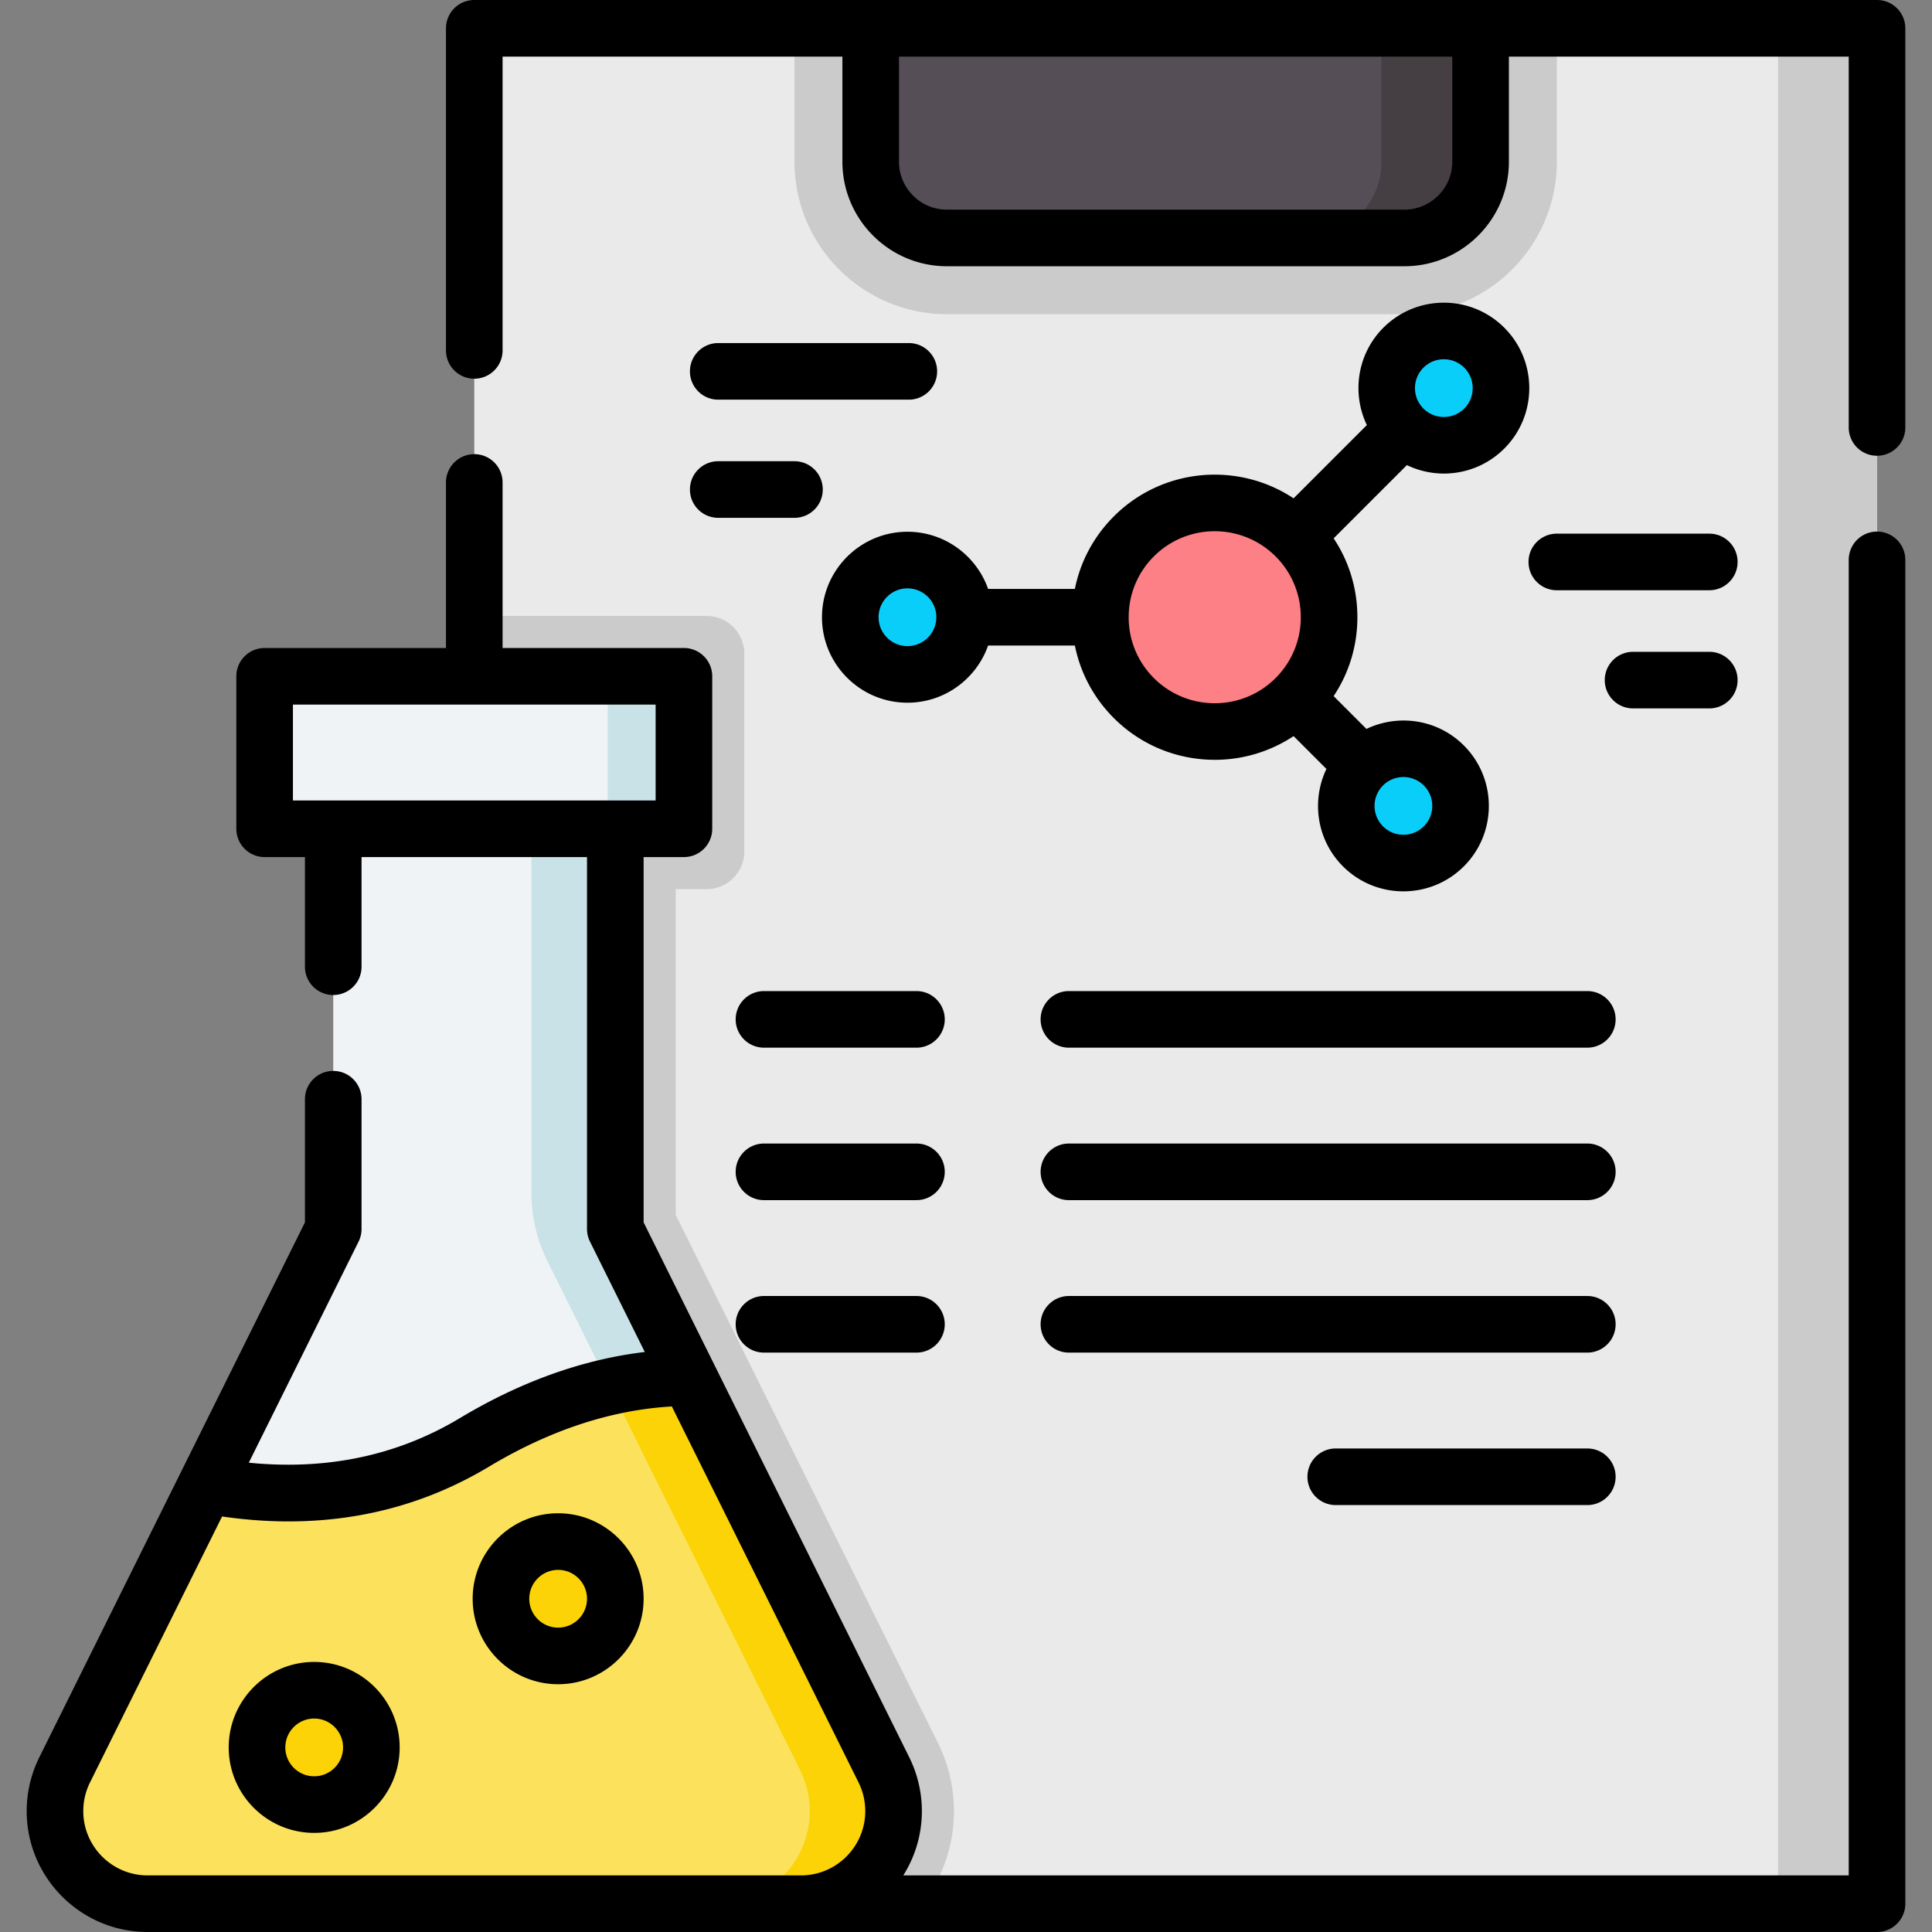 <svg xmlns="http://www.w3.org/2000/svg" version="1.1" xmlns:xlink="http://www.w3.org/1999/xlink" width="512" height="512" x="0" y="0" viewBox="0 0 512 512" style="enable-background:new 0 0 512 512" xml:space="preserve"><rect x="0" y="0" width="512" height="512" fill="#808080" stroke="none"/><g><path fill="#EAEAEA" d="M125.689 7.5h371.739v496.999H125.689z" opacity="1" data-original="#eaeaea"></path><g fill="#CBCBCB"><path d="M179.065 321.947v-86.313h8.183c5.523 0 10-4.477 10-10v-52.406c0-5.523-4.477-10-10-10h-61.559V504.5h118.815c5.203-6.819 8.302-15.325 8.302-24.545a40.75 40.75 0 0 0-4.231-18.034zM210.542 7.5v35.356c0 22.28 18.127 40.406 40.406 40.406h121.219c22.28 0 40.406-18.127 40.406-40.406V7.5zM471.2 7.5h26.228v496.999H471.2z" fill="#CBCBCB" opacity="1" data-original="#cbcbcb"></path></g><path fill="#554E57" d="M372.371 63.059H250.745c-11.046 0-20-8.954-20-20V8.511h161.626V43.06c0 11.045-8.954 19.999-20 19.999z" opacity="1" data-original="#554e57"></path><path fill="#453E43" d="M366.107 8.511v34.345c0 11.158-9.045 20.203-20.203 20.203h26.264c11.158 0 20.203-9.045 20.203-20.203V8.511z" opacity="1" data-original="#453e43"></path><path fill="#EFF3F5" d="M163.065 219.634v106.067l71.18 143.336a24.543 24.543 0 0 1 2.562 10.917c0 13.556-10.989 24.546-24.546 24.546H39.117c-13.556 0-24.546-10.989-24.546-24.546 0-3.788.877-7.525 2.562-10.917l71.18-143.336V219.634z" opacity="1" data-original="#eff3f5"></path><path fill="#C9E2E7" d="M236.666 477.291c-.316-3.002-1.255-5.907-2.598-8.61l-71.003-142.979V219.634h-22.224v96.586a40.4 40.4 0 0 0 4.217 17.972l66.787 134.488c1.343 2.704 2.282 5.608 2.598 8.61 1.553 14.75-9.971 27.209-24.405 27.209h22.224c14.433.001 25.957-12.458 24.404-27.208z" opacity="1" data-original="#c9e2e7"></path><path fill="#FCE25C" d="M212.261 504.5c13.556 0 24.546-10.989 24.546-24.546a24.54 24.54 0 0 0-2.562-10.917l-51.631-103.969c-16.909.073-36.215 4.776-56.925 17.202-24.444 14.666-50.058 15.252-71.085 11.31l-37.471 75.456a24.543 24.543 0 0 0-2.562 10.917c0 13.556 10.989 24.546 24.546 24.546h173.144z" opacity="1" data-original="#fce25c"></path><path fill="#FBD307" d="M213.992 504.432c15.113-1.054 25.845-16.064 21.999-30.715a27.37 27.37 0 0 0-1.922-5.037l-51.454-103.613c-6.652.029-13.679.788-21.013 2.438l50.243 101.175c1.343 2.704 2.282 5.608 2.598 8.61 1.553 14.75-9.971 27.208-24.405 27.208h22.224c.577.007 1.154-.015 1.73-.066z" opacity="1" data-original="#fbd307"></path><path fill="#EFF3F5" d="M70.13 179.228h111.118v40.406H70.13z" opacity="1" data-original="#eff3f5"></path><path fill="#C9E2E7" d="M161.044 179.228h20.203v40.406h-20.203z" opacity="1" data-original="#c9e2e7"></path><circle cx="147.912" cy="423.687" r="15.152" fill="#FBD307" opacity="1" data-original="#fbd307"></circle><circle cx="83.262" cy="463.083" r="15.152" fill="#FBD307" opacity="1" data-original="#fbd307"></circle><circle cx="321.916" cy="163.573" r="30.305" fill="#FC8086" opacity="1" data-original="#fc8086"></circle><circle cx="382.63" cy="102.858" r="15.152" fill="#0ACEFA" opacity="1" data-original="#0acefa"></circle><circle cx="371.916" cy="213.573" r="15.152" fill="#0ACEFA" opacity="1" data-original="#0acefa"></circle><circle cx="240.486" cy="163.573" r="15.152" fill="#0ACEFA" opacity="1" data-original="#0acefa"></circle><path d="M497.429 0H125.69a7.499 7.499 0 0 0-7.5 7.5v85.361c0 4.143 3.357 7.5 7.5 7.5s7.5-3.357 7.5-7.5V15h90.056v27.856c0 15.275 12.428 27.703 27.703 27.703h121.22c15.275 0 27.703-12.428 27.703-27.703V15h90.058v98.279c0 4.143 3.357 7.5 7.5 7.5s7.5-3.357 7.5-7.5V7.5a7.5 7.5 0 0 0-7.501-7.5zM384.872 42.856c0 7.005-5.698 12.703-12.703 12.703h-121.22c-7.005 0-12.703-5.698-12.703-12.703V15h146.626zM497.429 140.875a7.499 7.499 0 0 0-7.5 7.5V497H239.377a31.846 31.846 0 0 0 4.929-17.046c0-4.92-1.156-9.85-3.344-14.254l-70.397-141.759v-96.808h10.683c4.143 0 7.5-3.357 7.5-7.5v-40.406c0-4.143-3.357-7.5-7.5-7.5H133.19v-43.87c0-4.143-3.357-7.5-7.5-7.5s-7.5 3.357-7.5 7.5v43.87H70.13a7.499 7.499 0 0 0-7.5 7.5v40.406c0 4.143 3.357 7.5 7.5 7.5h10.683v29.054c0 4.143 3.357 7.5 7.5 7.5s7.5-3.357 7.5-7.5v-29.054h59.752V325.7c0 1.157.268 2.299.782 3.336l14.53 29.258c-16.397 1.949-32.845 7.823-49.046 17.544-16.519 9.911-35.284 13.854-55.898 11.792l29.098-58.594a7.5 7.5 0 0 0 .782-3.336v-34.397c0-4.143-3.357-7.5-7.5-7.5s-7.5 3.357-7.5 7.5v32.638l-70.398 141.76a32.218 32.218 0 0 0-3.344 14.253c0 17.67 14.376 32.046 32.046 32.046H497.43c4.143 0 7.5-3.357 7.5-7.5V148.375a7.5 7.5 0 0 0-7.501-7.5zM77.63 186.728h96.117v25.406H77.63zM212.259 497H39.117c-9.399 0-17.046-7.646-17.046-17.046 0-2.616.615-5.238 1.779-7.582l35.004-70.487c6 .869 11.877 1.306 17.627 1.306 19.213 0 36.992-4.845 53.066-14.488 16.168-9.701 32.458-15.055 48.495-15.977l49.485 99.647a17.143 17.143 0 0 1 1.778 7.582c0 9.399-7.646 17.046-17.045 17.046h-.001z" fill="#000000" opacity="1" data-original="#000000"></path><path d="M452.981 141.423h-40.406c-4.143 0-7.5 3.357-7.5 7.5s3.357 7.5 7.5 7.5h40.406c4.143 0 7.5-3.357 7.5-7.5s-3.357-7.5-7.5-7.5zM452.981 187.738c4.143 0 7.5-3.357 7.5-7.5s-3.357-7.5-7.5-7.5h-20.203c-4.143 0-7.5 3.357-7.5 7.5s3.357 7.5 7.5 7.5zM240.847 90.915h-50.508c-4.143 0-7.5 3.357-7.5 7.5s3.357 7.5 7.5 7.5h50.508c4.143 0 7.5-3.357 7.5-7.5s-3.357-7.5-7.5-7.5zM190.339 137.229h20.203c4.143 0 7.5-3.357 7.5-7.5s-3.357-7.5-7.5-7.5h-20.203c-4.143 0-7.5 3.357-7.5 7.5s3.358 7.5 7.5 7.5zM147.913 401.034c-12.49 0-22.652 10.162-22.652 22.652s10.162 22.652 22.652 22.652 22.652-10.162 22.652-22.652-10.162-22.652-22.652-22.652zm0 30.305c-4.22 0-7.652-3.433-7.652-7.652s3.433-7.652 7.652-7.652 7.652 3.433 7.652 7.652-3.433 7.652-7.652 7.652zM83.262 440.431c-12.49 0-22.652 10.162-22.652 22.652s10.162 22.652 22.652 22.652 22.652-10.162 22.652-22.652-10.162-22.652-22.652-22.652zm0 30.304c-4.22 0-7.652-3.433-7.652-7.652s3.433-7.652 7.652-7.652 7.652 3.433 7.652 7.652-3.432 7.652-7.652 7.652zM420.656 262.643H283.274c-4.143 0-7.5 3.357-7.5 7.5s3.357 7.5 7.5 7.5h137.382c4.143 0 7.5-3.357 7.5-7.5s-3.358-7.5-7.5-7.5zM242.868 262.643h-40.406c-4.143 0-7.5 3.357-7.5 7.5s3.357 7.5 7.5 7.5h40.406c4.143 0 7.5-3.357 7.5-7.5s-3.358-7.5-7.5-7.5zM420.656 303.049H283.274c-4.143 0-7.5 3.357-7.5 7.5s3.357 7.5 7.5 7.5h137.382c4.143 0 7.5-3.357 7.5-7.5s-3.358-7.5-7.5-7.5zM242.868 303.049h-40.406c-4.143 0-7.5 3.357-7.5 7.5s3.357 7.5 7.5 7.5h40.406c4.143 0 7.5-3.357 7.5-7.5s-3.358-7.5-7.5-7.5zM420.656 343.455H283.274c-4.143 0-7.5 3.357-7.5 7.5s3.357 7.5 7.5 7.5h137.382c4.143 0 7.5-3.357 7.5-7.5s-3.358-7.5-7.5-7.5zM242.868 343.455h-40.406c-4.143 0-7.5 3.357-7.5 7.5s3.357 7.5 7.5 7.5h40.406c4.143 0 7.5-3.357 7.5-7.5s-3.358-7.5-7.5-7.5zM420.656 383.861h-66.671c-4.143 0-7.5 3.357-7.5 7.5s3.357 7.5 7.5 7.5h66.671c4.143 0 7.5-3.357 7.5-7.5s-3.358-7.5-7.5-7.5zM295.184 136.841c-5.339 5.339-8.883 11.993-10.332 19.232h-22.994c-3.103-8.815-11.509-15.152-21.371-15.152-12.491 0-22.653 10.162-22.653 22.652s10.162 22.652 22.653 22.652c9.862 0 18.268-6.338 21.371-15.152h22.995c1.449 7.239 4.993 13.894 10.332 19.232 7.37 7.369 17.051 11.054 26.731 11.054a37.764 37.764 0 0 0 20.898-6.282l8.703 8.702c-4.034 8.425-2.589 18.839 4.381 25.811v.001c4.416 4.416 10.217 6.624 16.018 6.624s11.603-2.209 16.019-6.625c8.831-8.832 8.831-23.203 0-32.036-6.971-6.971-17.385-8.415-25.811-4.381l-8.696-8.696c4.093-6.144 6.293-13.355 6.293-20.905s-2.2-14.761-6.293-20.904l19.411-19.411a22.697 22.697 0 0 0 9.792 2.242c5.801 0 11.602-2.208 16.019-6.624 8.831-8.832 8.831-23.202-.001-32.036-8.832-8.83-23.204-8.831-32.036.001-6.97 6.972-8.415 17.385-4.382 25.81l-19.417 19.417c-14.676-9.739-34.705-8.15-47.63 4.774zm-54.697 34.385c-4.22 0-7.653-3.433-7.653-7.652s3.434-7.652 7.653-7.652 7.652 3.433 7.652 7.652-3.432 7.652-7.652 7.652zm65.304 8.472a22.652 22.652 0 0 1-6.68-16.125 22.65 22.65 0 0 1 6.68-16.125c4.445-4.446 10.285-6.669 16.125-6.669 5.838 0 11.675 2.221 16.121 6.664a.018.018 0 0 1 .004.005l.005.005a22.653 22.653 0 0 1 6.674 16.12 22.655 22.655 0 0 1-6.679 16.125c-8.89 8.891-23.36 8.893-32.25 0zm71.536 28.463c2.983 2.984 2.983 7.84 0 10.823-2.983 2.985-7.84 2.983-10.821 0v.001c-2.983-2.984-2.983-7.84 0-10.823 2.981-2.983 7.837-2.983 10.821-.001zm-.109-110.714a7.63 7.63 0 0 1 5.412-2.238c1.96 0 3.92.746 5.411 2.237 2.983 2.984 2.983 7.839 0 10.822-2.982 2.984-7.84 2.984-10.822 0-2.983-2.983-2.983-7.837-.001-10.821z" fill="#000000" opacity="1" data-original="#000000"></path></g></svg>
